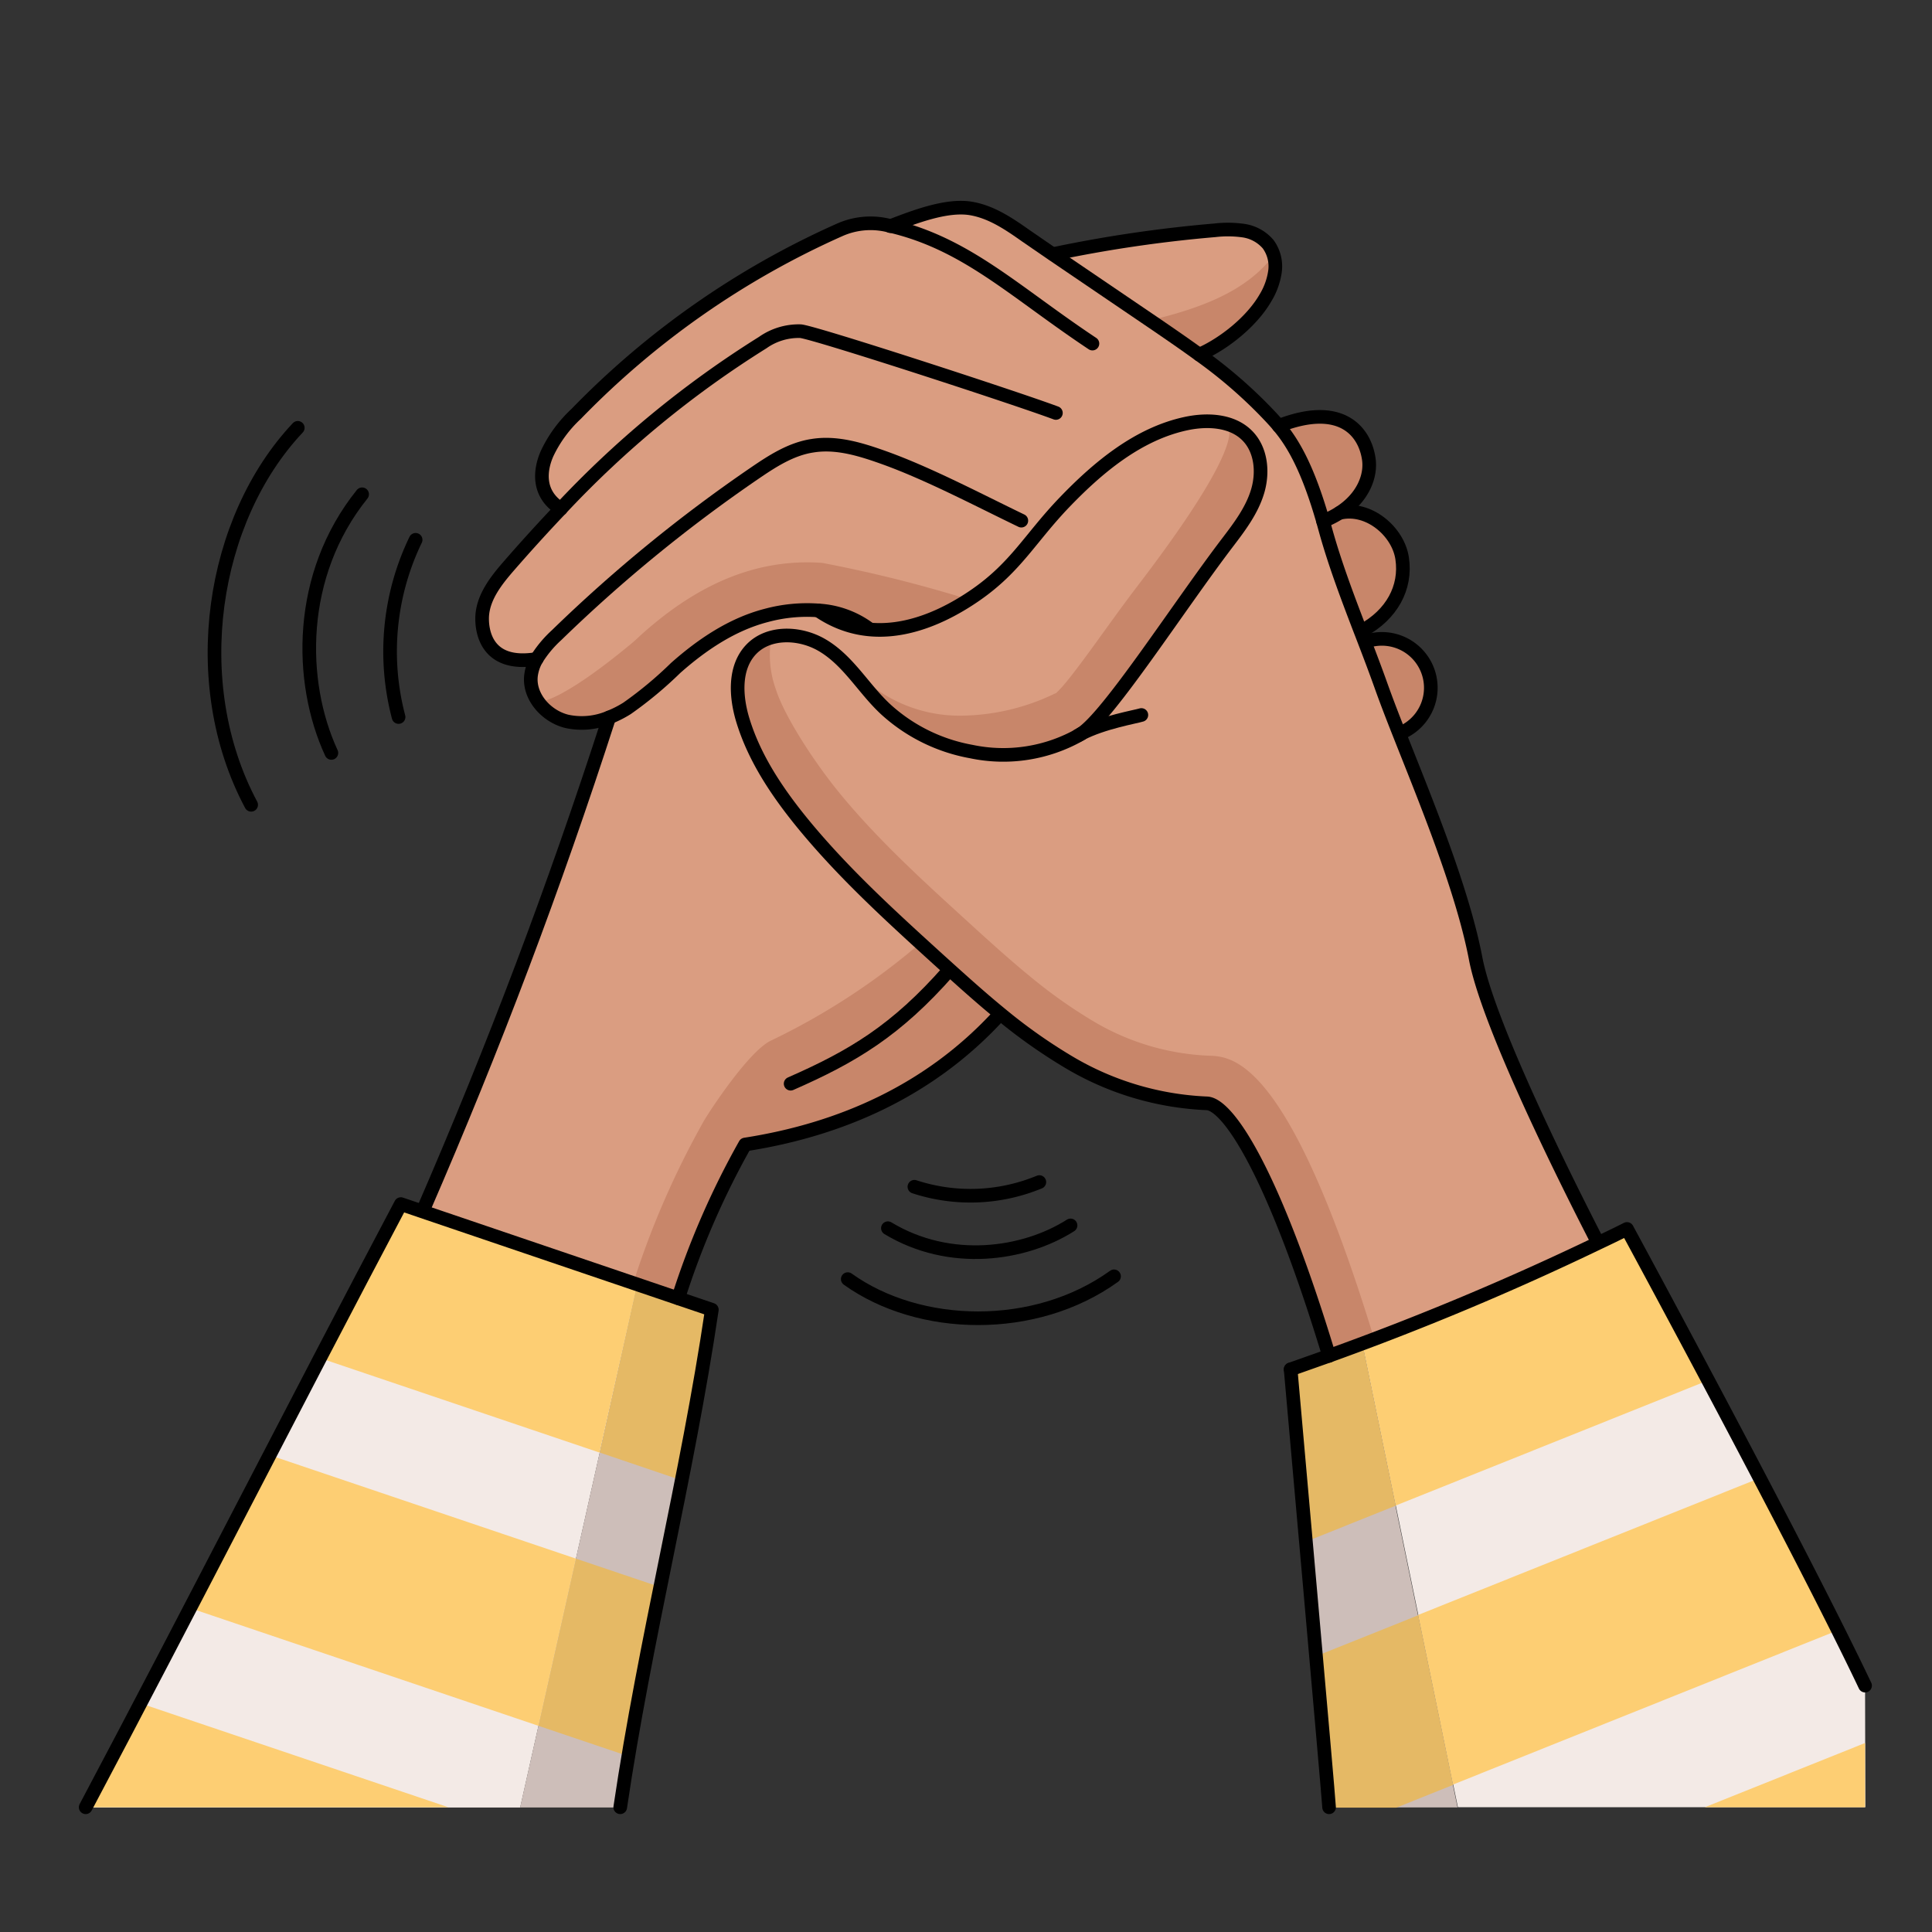 <svg xmlns="http://www.w3.org/2000/svg" viewBox="0 0 283.46 283.46"><rect x="0" y="0" width="283.46" height="283.46" fill="#333333" stroke="none"/><defs><style>.cls-1{fill:#da9d81;}.cls-2{fill:#c8866a;}.cls-3{fill:#cdbeb9;}.cls-4{fill:#f3eae6;}.cls-5{fill:#fdce73;}.cls-6{fill:#e5b965;}.cls-7{fill:none;stroke:#000;stroke-linecap:round;stroke-linejoin:round;stroke-width:2px;}</style></defs><g id="Layer_2" data-name="Layer 2"><path class="cls-1" d="M186.07,35.84a5.52,5.52,0,0,1,1,3.95,10.21,10.21,0,0,1-1.4,3.91c-2,3.47-6.07,6.73-9.71,8.33-2-1.49-4.15-2.93-6.25-4.37L154.51,37.28a195.85,195.85,0,0,1,23.73-3.49,16.47,16.47,0,0,1,4.21.05A5.87,5.87,0,0,1,186.07,35.84Z"/><path class="cls-1" d="M184.51,72.11c-.84,2.79-2.64,5.17-4.4,7.48-7.25,9.52-17.49,25.46-21.47,28.06l0,0-.14.09a22.77,22.77,0,0,1-16,2.49,25.23,25.23,0,0,1-12.23-5.93c-3.46-3.06-5.68-7.45-9.79-9.77-3.21-1.81-7.68-1.94-10.23.71s-2.3,6.87-1.24,10.37c1.66,5.47,4.89,10.34,8.48,14.79,6,7.42,13.11,13.88,20.17,20.3,3,2.72,6,5.45,9.13,8l-.6.65c-9.89,10.51-22.59,16.32-36.85,18.54a120.06,120.06,0,0,0-9.81,22.55l-6.63-2.25L62,177.75l.06-.17c10.44-24.05,19.25-47.38,27.31-72.32A15.82,15.82,0,0,0,92,103.93,57.23,57.23,0,0,0,99.12,98c1-.85,1.95-1.67,3-2.44a29.64,29.64,0,0,1,10.32-5.27,22.91,22.91,0,0,1,7.65-.74c8.21,5.67,17.2,1.84,23.12-2.27s8-8.35,13-13.56S167,63.65,174,62.15c3.12-.67,6.76-.49,9,1.78C185.06,66,185.36,69.33,184.51,72.11Z"/><path class="cls-1" d="M234.47,182.39q-16.12,7.76-32.88,14.11c-2.18.83-4.38,1.64-6.58,2.43-8.18-27-14.83-36.93-17.94-37.05a43.11,43.11,0,0,1-20.43-6.15,79,79,0,0,1-9.87-7c-3.13-2.56-6.13-5.29-9.13-8-7.06-6.42-14.16-12.88-20.17-20.3-3.59-4.45-6.82-9.32-8.48-14.79a15.35,15.35,0,0,1-.69-5.86,7.44,7.44,0,0,1,1.93-4.51c2.55-2.65,7-2.52,10.23-.71a15.54,15.54,0,0,1,3.71,3c2.09,2.18,3.82,4.75,6.08,6.75a25.23,25.23,0,0,0,12.23,5.93,22.77,22.77,0,0,0,16-2.49l.14-.09,0,0c4-2.6,14.22-18.54,21.47-28.06,1.76-2.31,3.56-4.69,4.4-7.48s.55-6.1-1.5-8.18c-2.23-2.27-5.87-2.45-9-1.78-7,1.5-12.87,6.38-17.86,11.58s-7.07,9.45-13,13.56l-1,.69c-5.9,3.82-14.34,6.93-22.09,1.58a22.91,22.91,0,0,0-7.65.74,29.64,29.64,0,0,0-10.32,5.27c-1,.77-2,1.59-3,2.44A57.23,57.23,0,0,1,92,103.93a15.82,15.82,0,0,1-2.63,1.33,10.38,10.38,0,0,1-6.19.58A7.36,7.36,0,0,1,79,103a5.57,5.57,0,0,1-1.13-3.85,6.38,6.38,0,0,1,.84-2.51c-7.52,1.24-8.13-4.27-8-6.37.2-2.8,2.08-5.17,3.92-7.29q3.74-4.3,7.6-8.36c-3.64-2.29-3-5.93-2-8.16a19,19,0,0,1,4.24-5.77,124.14,124.14,0,0,1,38.66-27A11.11,11.11,0,0,1,130,33l.62.14c3.41-1.3,8.2-3.19,11.81-2.6,3,.5,5.57,2.24,8.06,4l4,2.75L169.7,47.66c2.1,1.44,4.2,2.88,6.25,4.37,1.32,1,2.62,2,3.89,3a57.73,57.73,0,0,1,5.66,5.17c.66.69,1.37,1.41,2.11,2.3A27.43,27.43,0,0,1,191.93,70a60.55,60.55,0,0,1,2.19,6.42q.15.53.3,1.08c1.4,5.09,3.3,10.09,5.21,15.07.21.53.41,1.06.61,1.58.82,2.13,1.62,4.25,2.38,6.38s1.65,4.45,2.68,7.05c3.89,9.85,9.26,22.81,11.21,33,2.15,11.23,16.76,39.35,17.9,41.6Z"/><path class="cls-2" d="M177.34,154.89a36,36,0,0,1-17.15-5.19,73.35,73.35,0,0,1-9-6.39c-2.88-2.35-5.63-4.84-8.54-7.48l-.31-.29c-6.76-6.15-13.76-12.51-19.43-19.51-3.78-4.69-7.87-11.1-9.07-14.87A14.83,14.83,0,0,1,113.1,94a4.36,4.36,0,0,0-1.24.17,5.12,5.12,0,0,0-2.32,1.49,3.71,3.71,0,0,0-.8,1.26,6.09,6.09,0,0,0-.3,1.47c-.06.51-.08,1-.13,1.52s-.17,1.11-.23,1.67a9.47,9.47,0,0,0,0,1.19,5.39,5.39,0,0,1,.54,1.19c1.69,5.57,2.91,9.36,7.87,15.51a191.72,191.72,0,0,0,18.43,19,99.88,99.88,0,0,1-21.71,14.16c-3.19,1.41-8.85,10-9.91,11.78a127.32,127.32,0,0,0-10.38,23.8l6.63,2.25a120.06,120.06,0,0,1,9.81-22.55c14.26-2.22,27-8,36.85-18.54l.6-.65a79,79,0,0,0,9.87,7,43.11,43.11,0,0,0,20.43,6.15c3.11.12,9.76,10,17.94,37.05,2.2-.79,4.4-1.6,6.58-2.43C189.08,155.34,180.86,155,177.34,154.89Z"/><path class="cls-2" d="M123.66,96.26a8.43,8.43,0,0,0-1.64-.51,43.09,43.09,0,0,1,4.13,4.26,39.59,39.59,0,0,0,4.34,4.59c4.45,3.94,5.19,4.09,11,5.11,7.68,1.37,10.72,1.53,14.55-.7l5.24-2.93c1.69-.85,3.56-6.67,4.85-7,.74-.17,16.48-21.47,17.68-25.47a27.68,27.68,0,0,0,1-5.24,5.24,5.24,0,0,1,.45-1.8c-.13-.34-.27-.68-.43-1a6.72,6.72,0,0,0-1.31-1.93,3,3,0,0,0-1.83-.89,3.46,3.46,0,0,0-1.35.2c.27,1.32-.4,6-13.66,23.31-4.1,5.35-9.73,13.75-11.79,15.47l-.06,0h0a32.26,32.26,0,0,1-13.73,3.27A21.12,21.12,0,0,1,123.66,96.26Z"/><path class="cls-2" d="M120.66,82.59a29.92,29.92,0,0,0-10,.94C105.18,85,99.89,88,94.5,92.75c-.62.54-1.2,1.13-1.83,1.65-10.24,8.48-13.39,8.68-13.85,8.58l-.2.06a8.41,8.41,0,0,0,4.57,2.8,10.38,10.38,0,0,0,6.19-.58A15.82,15.82,0,0,0,92,103.93,57.23,57.23,0,0,0,99.12,98c1-.85,1.95-1.67,3-2.44a29.64,29.64,0,0,1,10.32-5.27,22.91,22.91,0,0,1,7.65-.74c7.75,5.35,16.19,2.24,22.09-1.58A196.36,196.36,0,0,0,120.66,82.59Z"/><path class="cls-2" d="M185.94,38.57c-4.16,4.69-10.73,6.87-17.2,8.44l1,.65c2.1,1.44,4.2,2.88,6.25,4.37,3.64-1.6,7.75-4.86,9.71-8.33a10.21,10.21,0,0,0,1.4-3.91A6.31,6.31,0,0,0,187,37.9Z"/><path class="cls-3" d="M195,198.93q-2.82,1-5.65,2s1,11.79,2.23,25.27c.5,5.53,1,11.36,1.48,16.77,1.05,12,1.91,21.9,1.9,22.21h18.89l-14-68Q197.47,198,195,198.93Z"/><path class="cls-4" d="M273.64,247.32c-1.14-2.4-2.49-5.15-4-8.13-3.35-6.7-7.42-14.57-11.48-22.33-2.59-4.93-5.17-9.81-7.58-14.33-6.45-12.17-11.61-21.68-11.88-22.18v0l-.29.14-.13.05c-1.26.65-2.55,1.27-3.82,1.87q-16.93,8.16-34.56,14.74l14,68h59.78Z"/><path class="cls-4" d="M62,177.75l-3.19-1.09-.1.19c-3.89,7.35-7.81,14.84-11.76,22.41l-7.41,14.23q-5.82,11.23-11.65,22.45-3.66,7-7.29,14-4,7.71-8,15.26H76.32l17.2-76.72Z"/><path class="cls-3" d="M99.51,190.47l-6-2-17.2,76.72H91q.56-3.75,1.19-7.49c1.38-8.3,3-16.56,4.68-24.81,1-5.22,2.12-10.44,3.15-15.67,1.63-8.27,3.16-16.55,4.4-24.9,0,0,0-.09,0-.14Z"/><path class="cls-5" d="M58.72,176.85c-3.89,7.35-7.81,14.84-11.76,22.41l41,13.86,5.5-24.53Z"/><path class="cls-6" d="M104.44,192.29l-11-3.7L88,213.12,100,217.19C101.67,208.92,103.2,200.64,104.44,192.29Z"/><path class="cls-6" d="M96.89,232.86,84.5,228.68,79,253.21l13.21,4.46C93.59,249.37,95.22,241.11,96.89,232.86Z"/><path class="cls-5" d="M39.55,213.49q-5.82,11.23-11.65,22.45L79,253.21l5.5-24.53Z"/><path class="cls-5" d="M65.79,265.16H12.58q4-7.55,8-15.26Z"/><path class="cls-6" d="M195,198.93q-2.82,1-5.65,2s1,11.79,2.23,25.27l13.19-5.29-4.87-23.76Q197.47,198,195,198.93Z"/><path class="cls-5" d="M238.72,180.35l-.3.12-.13.05c-1.26.65-2.55,1.27-3.82,1.87q-16.93,8.16-34.56,14.74l4.87,23.76,45.82-18.36C244.15,190.36,239,180.85,238.72,180.35Z"/><path class="cls-6" d="M193.07,243c1.05,12,1.91,21.9,1.9,22.21h9.91l8.3-3.33-5.11-24.89Z"/><path class="cls-5" d="M258.18,216.86l-50.11,20.08,5.11,24.89,56.48-22.64C266.31,232.49,262.24,224.62,258.18,216.86Z"/><polygon class="cls-5" points="273.64 255.73 273.64 265.16 250.11 265.16 273.64 255.73"/><path class="cls-2" d="M200.82,67.3c.4,2.62-.93,5.81-4.29,7.94a13.24,13.24,0,0,1-2.41,1.22c-2.29-7.93-4.53-11.59-6.51-14C196.7,58.93,200.21,63.23,200.82,67.3Z"/><path class="cls-2" d="M205.72,81.92c.65,4.32-1.56,8.27-5.81,10.58l-.28.11c-1.91-5-3.81-10-5.21-15.07q-.15-.56-.3-1.08a13.24,13.24,0,0,0,2.41-1.22h0C200.78,74.23,205.13,78,205.72,81.92Z"/><path class="cls-2" d="M201.64,93.82a7.18,7.18,0,0,1,3.92,13.7l-.26.1c-1-2.6-2-5-2.68-7.05s-1.56-4.25-2.38-6.38l.31-.12A6.63,6.63,0,0,1,201.64,93.82Z"/><path class="cls-7" d="M91,265.16c3.62-24.51,9.82-48.5,13.44-73l-4.95-1.68L62,177.75l-3.19-1.09c-15.21,28.74-31,59.77-46.24,88.5"/><path class="cls-7" d="M158.64,107.65c4-2.6,14.22-18.54,21.47-28.06,1.76-2.31,3.56-4.69,4.4-7.48s.55-6.1-1.5-8.18c-2.23-2.27-5.87-2.45-9-1.78-7,1.5-12.87,6.38-17.86,11.58s-7.07,9.45-13,13.56-14.91,7.94-23.12,2.27a0,0,0,0,0,0,0"/><path class="cls-7" d="M195,198.93c-8.18-27-14.83-36.93-17.94-37.05a43.11,43.11,0,0,1-20.43-6.15,79,79,0,0,1-9.87-7c-3.13-2.56-6.13-5.29-9.13-8-7.06-6.42-14.16-12.88-20.17-20.3-3.59-4.45-6.82-9.32-8.48-14.79-1.06-3.5-1.29-7.73,1.24-10.37s7-2.52,10.23-.71c4.11,2.32,6.33,6.71,9.79,9.77a25.23,25.23,0,0,0,12.23,5.93,22.77,22.77,0,0,0,16-2.49l.14-.09"/><path class="cls-7" d="M127.37,92.15a13.75,13.75,0,0,0-7.31-2.59,22.91,22.91,0,0,0-7.65.74c-5,1.3-9.42,4.28-13.29,7.71A57.23,57.23,0,0,1,92,103.93a15.82,15.82,0,0,1-2.63,1.33,10.38,10.38,0,0,1-6.19.58c-3-.73-5.59-3.58-5.28-6.65a6.38,6.38,0,0,1,.84-2.51,16.82,16.82,0,0,1,2.93-3.5A218.81,218.81,0,0,1,110.76,69.4c2.59-1.77,5.33-3.53,8.43-4,3.6-.59,7.23.57,10.66,1.8,6.48,2.34,13.77,6.19,20,9.19"/><path class="cls-7" d="M78.75,96.68c-7.52,1.24-8.13-4.27-8-6.37.2-2.8,2.08-5.17,3.92-7.29q3.74-4.3,7.6-8.36a147.79,147.79,0,0,1,29.64-24.4,9.15,9.15,0,0,1,5.54-1.67c2,.16,31.36,9.72,37.47,12"/><path class="cls-7" d="M82.29,74.66c-3.64-2.29-3-5.93-2-8.16a19,19,0,0,1,4.24-5.77,124.14,124.14,0,0,1,38.66-27A11.11,11.11,0,0,1,130,33l.62.14c11.23,2.64,18.16,9.62,29.66,17.27"/><path class="cls-7" d="M130.62,33.18c3.41-1.3,8.2-3.19,11.81-2.6,3,.5,5.57,2.24,8.06,4l4,2.75L169.7,47.66c2.1,1.44,4.2,2.88,6.25,4.37a70.22,70.22,0,0,1,9.55,8.16c.66.69,1.37,1.41,2.11,2.3,2,2.38,4.22,6,6.51,14q.15.53.3,1.08c1.4,5.09,3.3,10.09,5.21,15.07.21.53.41,1.06.61,1.58.82,2.13,1.62,4.25,2.38,6.38s1.65,4.45,2.68,7.05c3.89,9.85,9.26,22.81,11.21,33,2.15,11.23,16.76,39.35,17.9,41.6"/><path class="cls-7" d="M189.36,200.91q2.83-1,5.65-2a415.18,415.18,0,0,0,39.46-16.54q2.13-1,4.24-2.06s25.06,46.23,34.93,67"/><path class="cls-7" d="M89.38,105.26c-8.06,24.94-16.87,48.27-27.31,72.32"/><path class="cls-7" d="M99.51,190.47a120.06,120.06,0,0,1,9.81-22.55c14.26-2.22,27-8,36.85-18.54"/><path class="cls-7" d="M116,159c9.12-4,15.5-7.81,23.21-16.59"/><path class="cls-7" d="M154.51,37.28a195.85,195.85,0,0,1,23.73-3.49,16.47,16.47,0,0,1,4.21.05,5.87,5.87,0,0,1,3.62,2,5.52,5.52,0,0,1,1,3.95,10.21,10.21,0,0,1-1.4,3.91c-2,3.47-6.07,6.73-9.71,8.33"/><path class="cls-7" d="M187.61,62.49c9.09-3.56,12.6.74,13.21,4.81.4,2.62-.93,5.81-4.29,7.94a13.24,13.24,0,0,1-2.41,1.22h0"/><path class="cls-7" d="M196.54,75.25c4.24-1,8.59,2.71,9.18,6.67.65,4.32-1.56,8.27-5.81,10.58"/><path class="cls-7" d="M200.55,94.07a6.63,6.63,0,0,1,1.09-.25,7.18,7.18,0,0,1,3.92,13.7"/><path class="cls-7" d="M189.36,200.91S195,264.36,195,265.16"/><path class="cls-7" d="M158.17,107.91l.43-.24,0,0c3.21-1.69,8.11-2.52,8.86-2.77"/></g><g id="Layer_14" data-name="Layer 14"><path class="cls-7" d="M157.07,179.79c-6.82,4.33-17.69,5.91-26.8.41"/><path class="cls-7" d="M152.49,173.43a26.43,26.43,0,0,1-18.33.69"/><path class="cls-7" d="M163.45,187.26c-11.57,8.33-28.57,7.94-39.07.41"/><path class="cls-7" d="M48.62,110.47c-4.83-10.46-5-26.12,4.51-37.95"/><path class="cls-7" d="M58.48,105.2a37.7,37.7,0,0,1,2.5-26"/><path class="cls-7" d="M36.85,118.08c-9.58-17.94-5.8-41.9,6.84-55.31"/></g></svg>